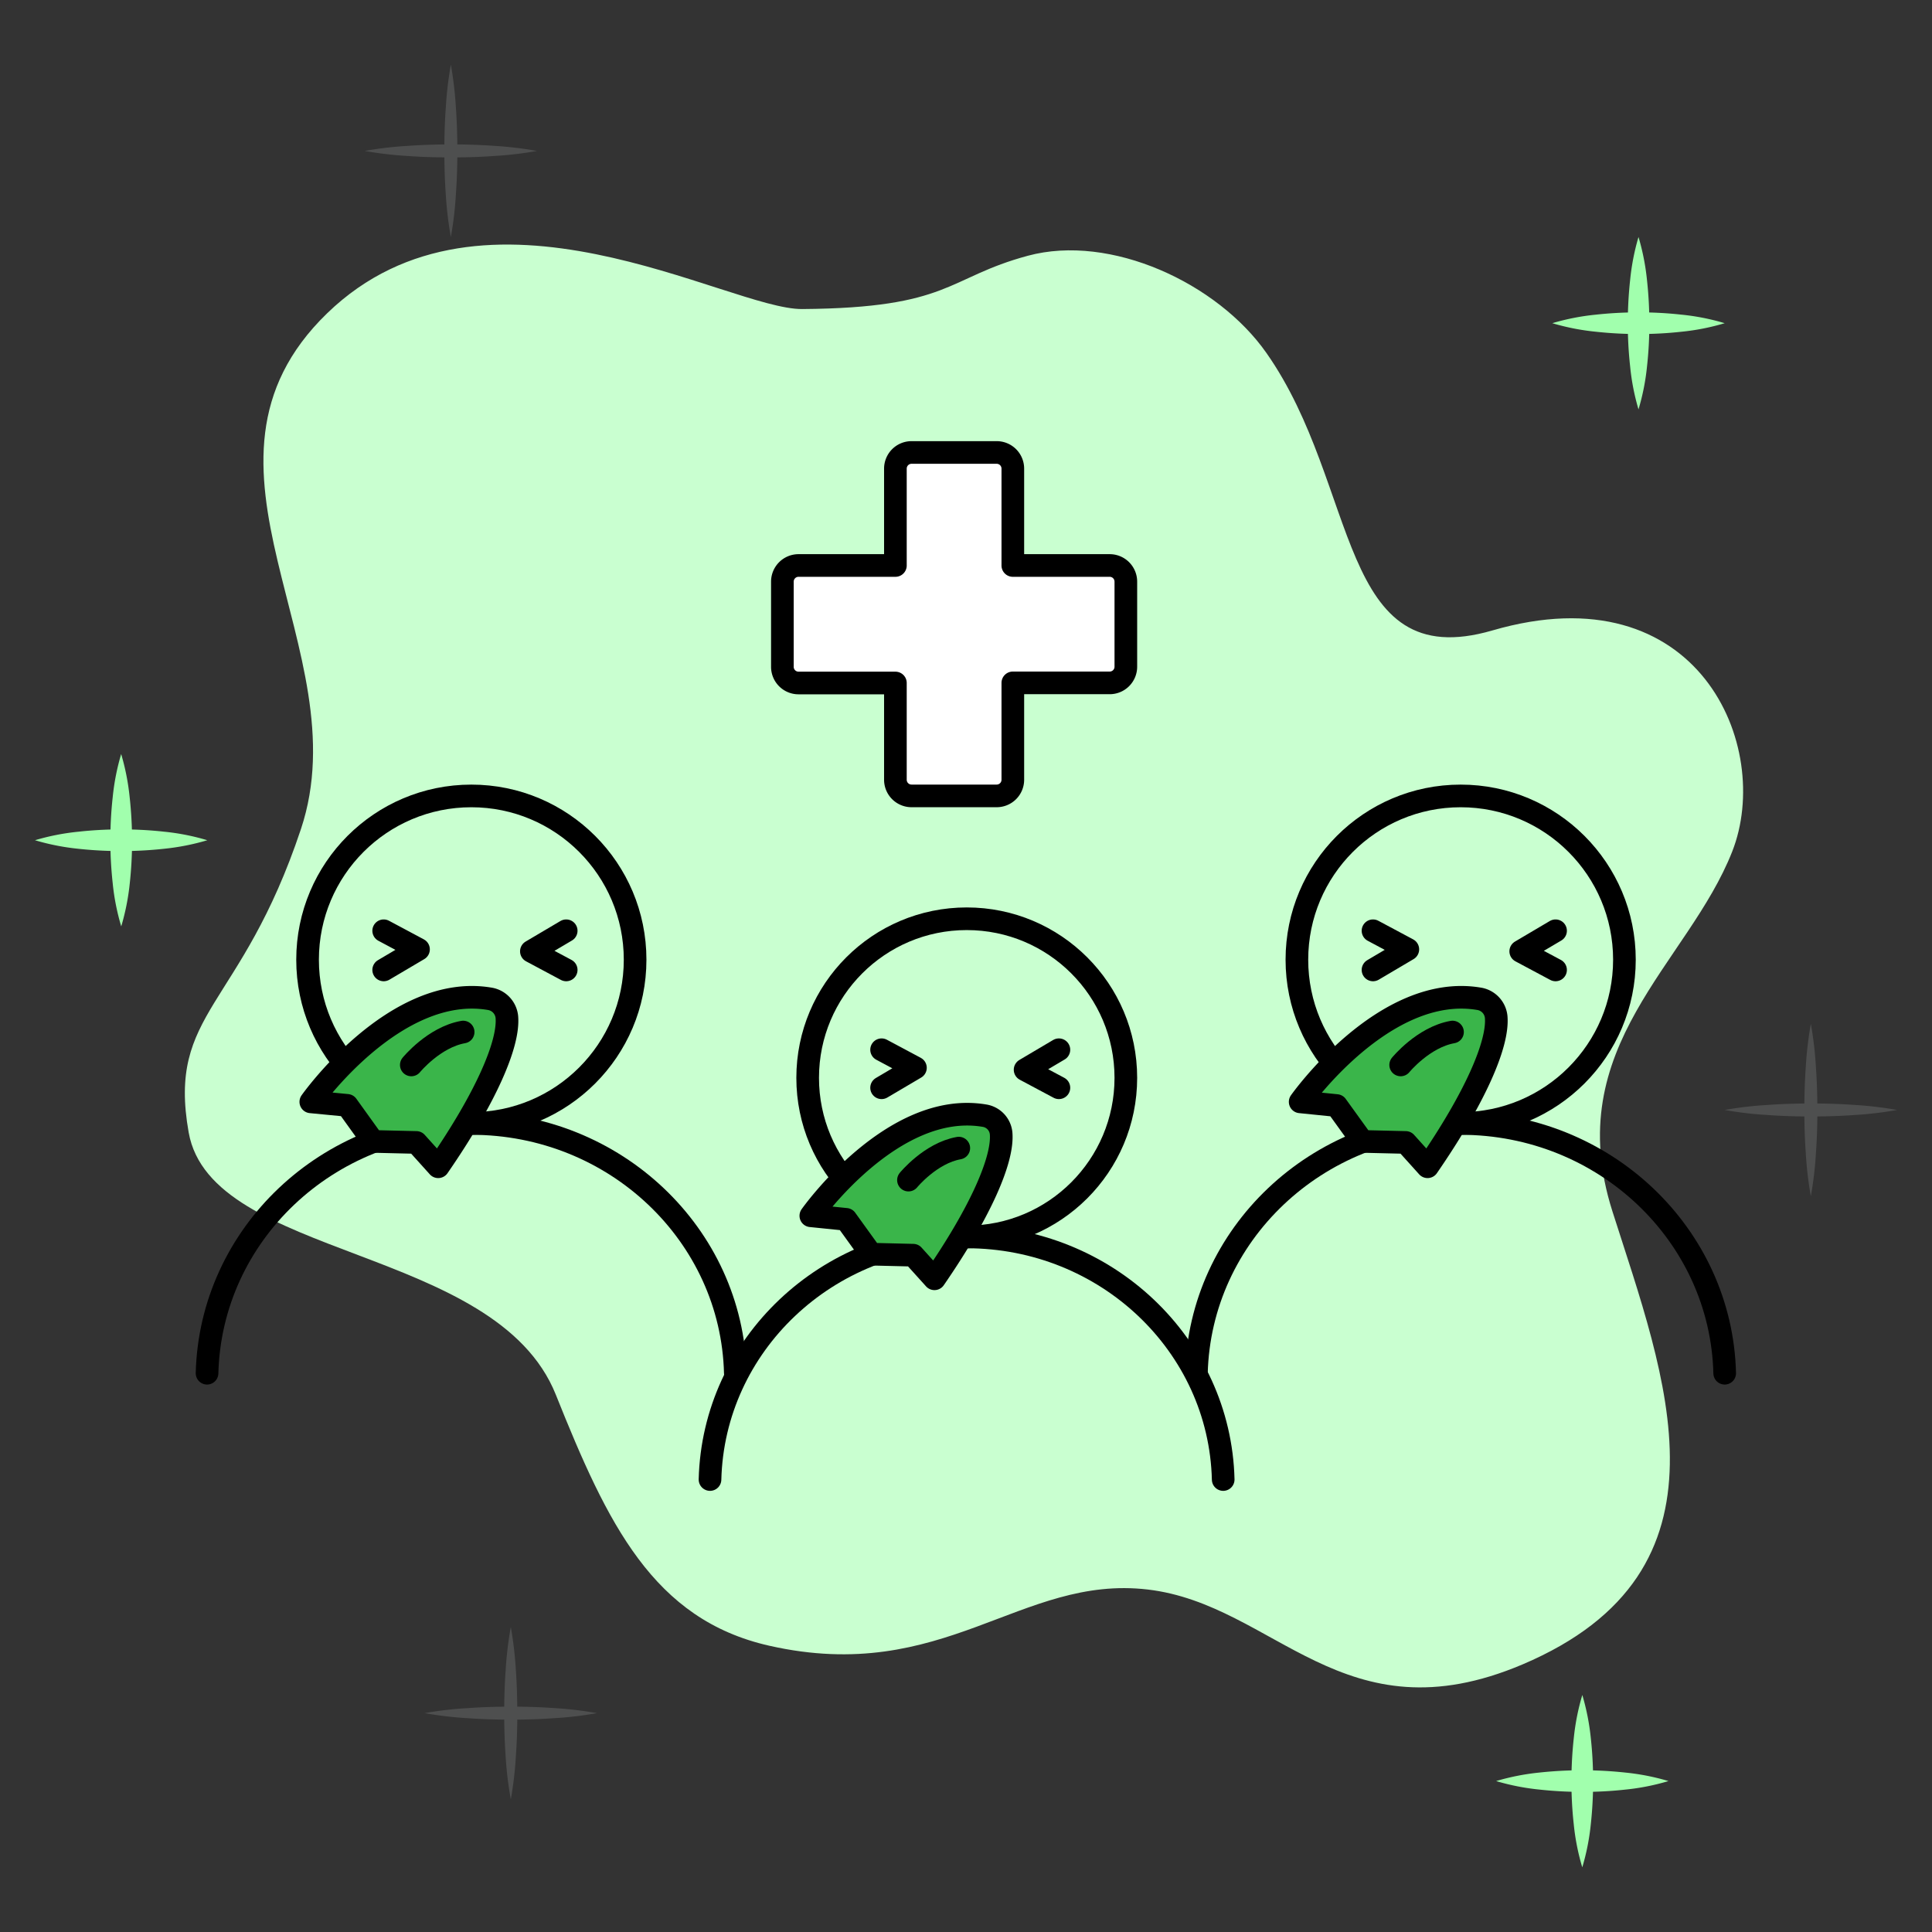 <svg id="Layer_1" data-name="Layer 1" xmlns="http://www.w3.org/2000/svg" viewBox="0 0 512 512"><rect x="0" y="0" width="512" height="512" fill="#333333" stroke="none"/><defs><style>.cls-1{fill:#c9ffd0;}.cls-2{fill:#a1ffad;}.cls-3{fill:#4e4f4f;}.cls-4{fill:#fff;}.cls-4,.cls-5,.cls-6{stroke:#000;stroke-linecap:round;stroke-linejoin:round;stroke-width:6px;}.cls-5{fill:none;}.cls-6{fill:#3ab54a;}</style></defs><path class="cls-1" d="M335.63,93.56c-13-18.57-41.34-31.7-63.25-25.78C250.82,73.6,252,81.61,212.59,81.9c-19.54.15-84.17-39.26-125.88,1.11s8.94,89-6.95,136.68S44.3,268,50,300.11c6,33.76,81.41,29.79,97.3,69.5,13.7,34.26,25.81,59.58,56.59,66.53,46.35,10.46,66.53-18.87,100.28-14.9s51.77,40,99.29,19.86c58.49-24.82,37.73-76.45,23.83-120.14s20.08-65.55,31.77-95.31c10.92-27.8-8.93-74.47-63.54-58.58C354.25,179.07,360.46,128.93,335.63,93.56Z"/><path class="cls-2" d="M411.38,85.65A61.66,61.66,0,0,1,422.8,83.4a104.18,104.18,0,0,1,11.42-.62,101.61,101.61,0,0,1,11.42.61,60.73,60.73,0,0,1,11.42,2.26,60.73,60.73,0,0,1-11.42,2.26,101.61,101.61,0,0,1-11.42.61,104.18,104.18,0,0,1-11.42-.62A61.66,61.66,0,0,1,411.38,85.65Z"/><path class="cls-2" d="M434.22,62.81a61.66,61.66,0,0,1,2.25,11.42,104,104,0,0,1,.62,11.42,101.61,101.61,0,0,1-.61,11.42,60.73,60.73,0,0,1-2.26,11.42A60.73,60.73,0,0,1,432,97.07a101.61,101.61,0,0,1-.61-11.42A104,104,0,0,1,432,74.23,61.66,61.66,0,0,1,434.22,62.81Z"/><path class="cls-3" d="M457.06,294.15a96.28,96.28,0,0,1,11.42-1.33c3.8-.28,7.61-.38,11.41-.39s7.62.11,11.42.38a96.55,96.55,0,0,1,11.42,1.34,94.53,94.53,0,0,1-11.42,1.35c-3.8.27-7.61.38-11.42.38s-7.61-.11-11.41-.39A94.26,94.26,0,0,1,457.06,294.15Z"/><path class="cls-3" d="M479.89,271.32a94.26,94.26,0,0,1,1.34,11.42c.28,3.8.38,7.61.39,11.41s-.11,7.62-.38,11.42A94.29,94.29,0,0,1,479.89,317a96.3,96.3,0,0,1-1.34-11.42c-.27-3.8-.38-7.61-.38-11.42s.11-7.61.38-11.41A98.43,98.43,0,0,1,479.89,271.32Z"/><path class="cls-2" d="M396.49,472a62.33,62.33,0,0,1,11.42-2.25,106.34,106.34,0,0,1,22.84,0A61.43,61.43,0,0,1,442.16,472a60.63,60.63,0,0,1-11.41,2.26,101.74,101.74,0,0,1-11.42.61,104,104,0,0,1-11.42-.62A61.5,61.5,0,0,1,396.49,472Z"/><path class="cls-2" d="M419.33,449.19a62.23,62.23,0,0,1,2.25,11.41,106.34,106.34,0,0,1,0,22.84,61.53,61.53,0,0,1-2.26,11.42,60.73,60.73,0,0,1-2.26-11.42,101.61,101.61,0,0,1-.61-11.42,104.18,104.18,0,0,1,.62-11.42A61.4,61.4,0,0,1,419.33,449.19Z"/><path class="cls-3" d="M112.53,454A94.26,94.26,0,0,1,124,452.67c3.8-.28,7.61-.38,11.42-.39s7.61.11,11.41.38A96.33,96.33,0,0,1,158.2,454a94.26,94.26,0,0,1-11.42,1.34c-3.8.28-7.61.38-11.41.38s-7.62-.11-11.42-.38A98.43,98.43,0,0,1,112.53,454Z"/><path class="cls-3" d="M135.37,431.17a98.69,98.69,0,0,1,1.34,11.42c.27,3.81.37,7.61.38,11.42s-.11,7.61-.38,11.42a96.38,96.38,0,0,1-1.34,11.41A94.36,94.36,0,0,1,134,465.43c-.27-3.81-.38-7.62-.38-11.42s.11-7.61.39-11.42A94.5,94.5,0,0,1,135.37,431.17Z"/><path class="cls-3" d="M96.64,40a94.5,94.5,0,0,1,11.42-1.34c3.81-.28,7.61-.38,11.42-.39s7.61.11,11.42.38A96.82,96.82,0,0,1,142.32,40a94.73,94.73,0,0,1-11.42,1.34c-3.81.28-7.61.38-11.42.38s-7.61-.11-11.42-.38A98.69,98.69,0,0,1,96.64,40Z"/><path class="cls-3" d="M119.48,17.14a96.55,96.55,0,0,1,1.34,11.42c.27,3.81.38,7.61.38,11.42s-.1,7.61-.38,11.42a94.34,94.34,0,0,1-1.34,11.41,96.41,96.41,0,0,1-1.35-11.41c-.27-3.81-.37-7.62-.37-11.42s.1-7.61.38-11.42A96.55,96.55,0,0,1,119.48,17.14Z"/><path class="cls-2" d="M9.27,222.67a61.5,61.5,0,0,1,11.42-2.25,101.5,101.5,0,0,1,11.42-.62,101.43,101.43,0,0,1,11.41.61,60.57,60.57,0,0,1,11.42,2.26,62.2,62.2,0,0,1-11.42,2.26,106.24,106.24,0,0,1-22.83,0A62.33,62.33,0,0,1,9.27,222.67Z"/><path class="cls-2" d="M32.11,199.83a62.33,62.33,0,0,1,2.25,11.42A106.58,106.58,0,0,1,35,222.67a104.16,104.16,0,0,1-.61,11.42,62.26,62.26,0,0,1-2.26,11.41,60.63,60.63,0,0,1-2.26-11.41,104.65,104.65,0,0,1,0-22.84A61.5,61.5,0,0,1,32.11,199.83Z"/><path class="cls-4" d="M298.36,154.14V176.7a4.28,4.28,0,0,1-4.28,4.27H268.41v25.67a4.28,4.28,0,0,1-4.28,4.28H241.57a4.28,4.28,0,0,1-4.28-4.28V181H211.62a4.28,4.28,0,0,1-4.28-4.27V154.14a4.28,4.28,0,0,1,4.28-4.28h25.67V124.19a4.28,4.28,0,0,1,4.28-4.28h22.56a4.28,4.28,0,0,1,4.28,4.28v25.67h25.67A4.28,4.28,0,0,1,298.36,154.14Z"/><circle class="cls-5" cx="124.91" cy="254.33" r="43.4"/><path class="cls-5" d="M194.87,363.92c-.89-36.69-31.87-66.19-70-66.19s-69.07,29.5-70,66.19"/><path class="cls-6" d="M82.37,292s22.26-31.56,47.4-27.31a5.43,5.43,0,0,1,4.55,4.77c.65,7.11-5.52,21.39-18.19,39.74l-5.8-6.44-11.46-.27L92,292.93Z"/><path class="cls-5" d="M109,282.22s6-7.35,13.74-8.72"/><polyline class="cls-5" points="101.68 246.66 110.91 251.59 101.68 257.04"/><polyline class="cls-5" points="150.05 257.04 140.82 252.11 150.05 246.66"/><circle class="cls-5" cx="256.2" cy="285.64" r="42.16"/><path class="cls-5" d="M324.16,392.09c-.87-35.64-31-64.29-68-64.29s-67.1,28.65-68,64.29"/><path class="cls-6" d="M214.88,322.19s21.62-30.66,46-26.53a5.25,5.25,0,0,1,4.42,4.63c.63,6.9-5.36,20.78-17.66,38.6L242,332.64l-11.13-.27-6.66-9.23Z"/><path class="cls-5" d="M240.75,312.74s5.84-7.15,13.34-8.48"/><polyline class="cls-5" points="233.63 278.19 242.6 282.98 233.63 288.27"/><polyline class="cls-5" points="280.62 288.27 271.66 283.49 280.62 278.19"/><circle class="cls-5" cx="387.09" cy="254.33" r="43.4"/><path class="cls-5" d="M457.06,363.92c-.9-36.69-31.88-66.19-70-66.19s-69.07,29.5-70,66.19"/><path class="cls-6" d="M344.56,292s22.26-31.56,47.4-27.31a5.41,5.41,0,0,1,4.54,4.77c.65,7.11-5.52,21.39-18.18,39.74l-5.8-6.44-11.46-.27-6.86-9.51Z"/><path class="cls-5" d="M371.19,282.22s6-7.35,13.74-8.72"/><polyline class="cls-5" points="363.86 246.66 373.09 251.59 363.86 257.04"/><polyline class="cls-5" points="412.24 257.04 403.01 252.11 412.24 246.66"/></svg>